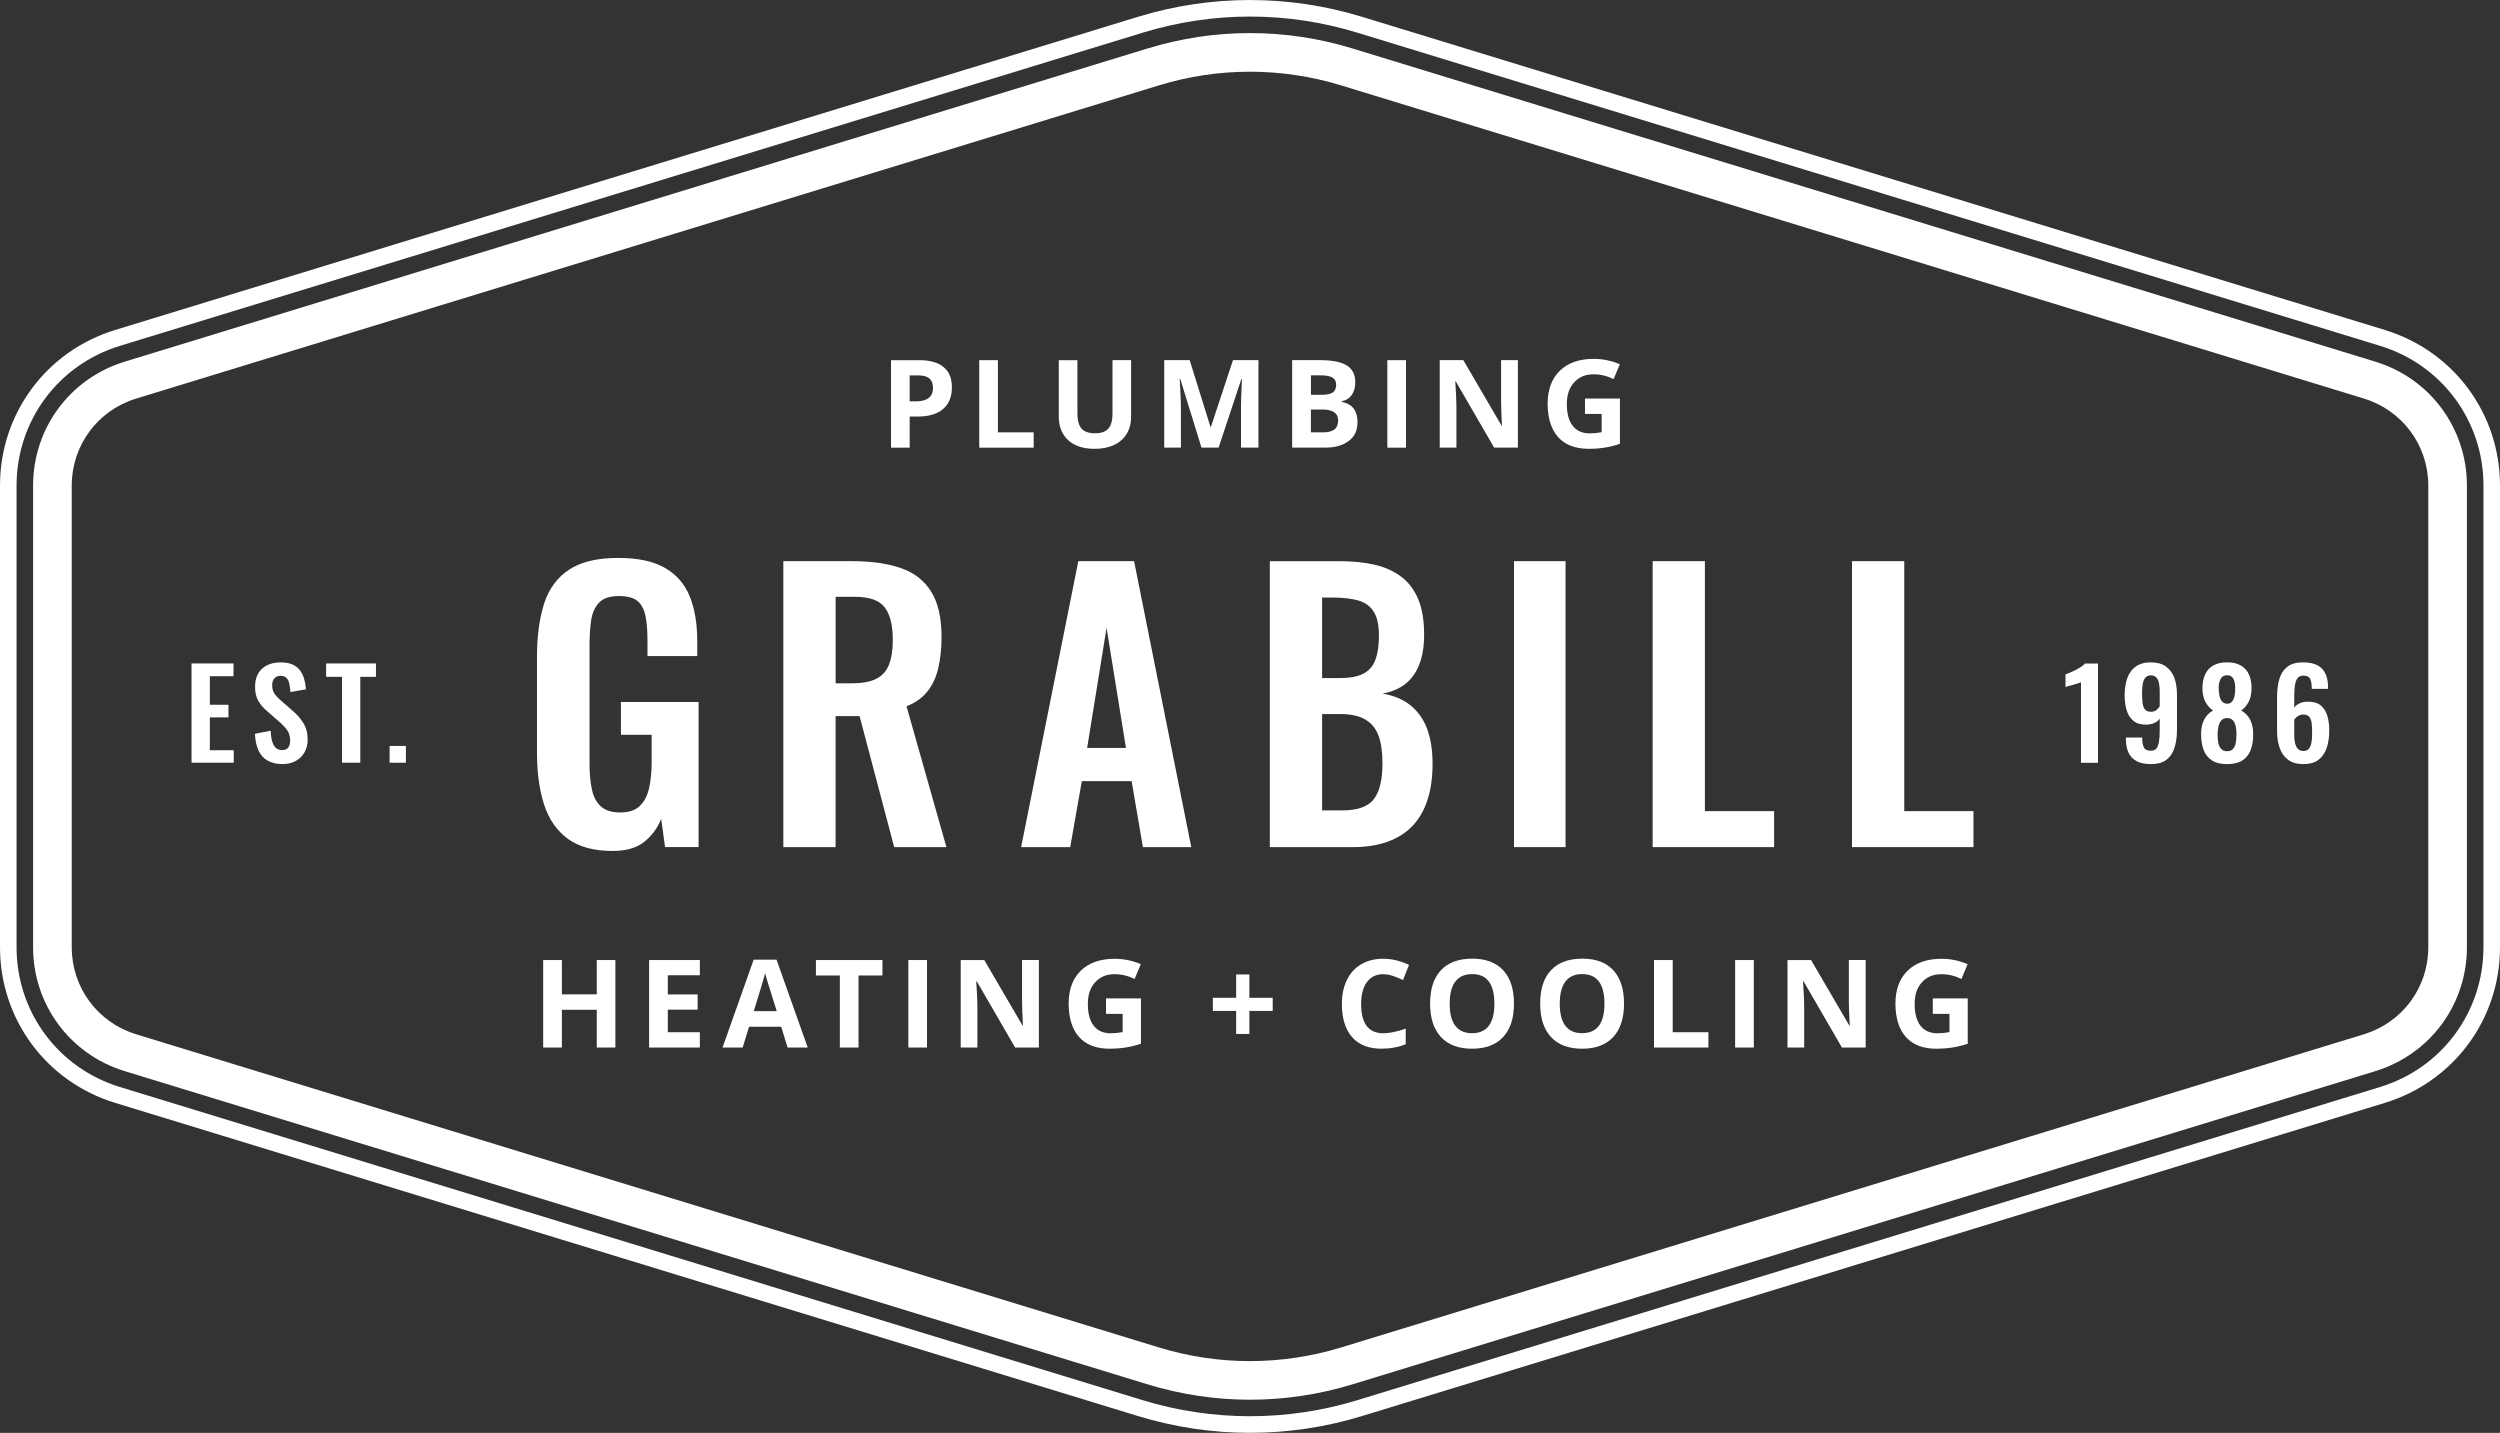 <?xml version="1.0" encoding="UTF-8"?>
<svg id="Layer_2" data-name="Layer 2" xmlns="http://www.w3.org/2000/svg" viewBox="0 0 782 448.2">
  <rect x="0" y="0" width="782" height="448.2" fill="#333333" stroke="none"/>
  <defs>
    <style>
      .cls-1 {
        fill: #fff;
      }
    </style>
  </defs>
  <g id="Layer_1-2" data-name="Layer 1">
    <g>
      <path class="cls-1" d="m746,103.22L426.11,5.28c-22.98-7.03-47.26-7.03-70.22,0L36,103.22C14.47,109.82,0,129.38,0,151.9v144.4c0,22.52,14.47,42.08,36,48.67l319.89,97.95c11.43,3.5,23.25,5.27,35.11,5.27s23.68-1.77,35.11-5.27l319.89-97.95c21.53-6.6,36-26.16,36-48.67v-144.4c0-22.52-14.47-42.08-36-48.67Zm30.82,193.08c0,20.23-13,37.8-32.34,43.72l-319.89,97.95c-21.87,6.7-45.31,6.7-67.19,0L37.52,340.02c-19.34-5.92-32.34-23.49-32.34-43.72v-144.4c0-20.23,13-37.8,32.34-43.72L357.41,10.23c10.99-3.36,22.29-5.05,33.59-5.05s22.61,1.68,33.6,5.05l319.89,97.95c19.34,5.92,32.34,23.49,32.34,43.72v144.4Z"/>
      <path class="cls-1" d="m742.97,113.12L423.08,15.17c-20.98-6.43-43.17-6.43-64.16,0L39.03,113.12c-17.15,5.25-28.68,20.84-28.68,38.77v144.4c0,17.94,11.52,33.52,28.68,38.77l319.89,97.95c10.49,3.21,21.29,4.82,32.08,4.82s21.59-1.61,32.08-4.82l319.89-97.95c17.15-5.25,28.68-20.83,28.68-38.77v-144.4c0-17.94-11.52-33.52-28.68-38.77Zm16.6,183.18c0,12.6-8.09,23.53-20.13,27.22l-319.89,97.95c-18.68,5.71-38.41,5.72-57.09,0L42.57,323.52c-12.04-3.69-20.13-14.63-20.13-27.22v-144.4c0-12.59,8.09-23.53,20.13-27.22L362.46,26.72c9.34-2.86,18.94-4.29,28.54-4.29s19.21,1.43,28.54,4.29l319.89,97.95c12.04,3.69,20.14,14.63,20.14,27.22v144.4Z"/>
      <path class="cls-1" d="m206.82,256.14l1.21,8.83h10.49v-45.39h-24.29v10.27h9.61v8.39c0,3.24-.28,6.04-.83,8.39-.55,2.36-1.53,4.2-2.93,5.52-1.4,1.33-3.42,1.99-6.07,1.99s-4.57-.61-5.96-1.82c-1.4-1.21-2.36-2.96-2.87-5.25-.52-2.28-.77-4.97-.77-8.06v-37.43c0-2.72.17-5.23.5-7.51.33-2.28,1.14-4.12,2.43-5.52,1.29-1.4,3.37-2.1,6.24-2.1,2.72,0,4.69.54,5.91,1.6,1.21,1.07,2.02,2.63,2.43,4.69.4,2.06.61,4.53.61,7.4v5.08h15.57v-4.64c0-5.52-.79-10.21-2.37-14.08-1.58-3.87-4.18-6.83-7.78-8.89-3.61-2.06-8.47-3.09-14.58-3.09-6.55,0-11.69,1.23-15.4,3.7-3.72,2.47-6.31,6.02-7.79,10.66-1.47,4.64-2.21,10.16-2.21,16.56v30.04c0,6.26.75,11.69,2.26,16.29,1.51,4.6,3.99,8.15,7.45,10.66,3.46,2.5,8.13,3.75,14.02,3.75,4.12,0,7.38-.94,9.77-2.82,2.39-1.88,4.18-4.29,5.36-7.23Z"/>
      <path class="cls-1" d="m290.15,216.22c1.58-2.02,2.71-4.47,3.37-7.34.66-2.87.99-6.11.99-9.72,0-5.96-1.09-10.67-3.26-14.14-2.17-3.46-5.34-5.91-9.5-7.34-4.16-1.44-9.26-2.15-15.3-2.15h-21.42v89.45h16.34v-40.97h7.51l10.82,40.97h16.34l-12.48-44.06c2.8-1.1,4.99-2.67,6.57-4.69Zm-12.09-8.28c-.81,2.03-2.15,3.5-4.03,4.42-1.88.92-4.4,1.38-7.56,1.38h-5.08v-27.06h5.96c4.64,0,7.79,1.12,9.44,3.37,1.66,2.25,2.48,5.61,2.48,10.11,0,3.17-.41,5.76-1.21,7.78Z"/>
      <path class="cls-1" d="m337.3,175.53l-17.89,89.45h15.35l3.64-20.65h15.57l3.53,20.65h15.13l-17.89-89.45h-17.45Zm2.76,58.42l6.07-37.55,6.07,37.55h-12.15Z"/>
      <path class="cls-1" d="m446.41,227.99c-1.14-3.02-2.87-5.47-5.19-7.34-2.32-1.88-5.25-3.11-8.78-3.7,2.87-.51,5.26-1.53,7.18-3.04,1.91-1.51,3.37-3.55,4.36-6.13.99-2.58,1.49-5.67,1.49-9.28,0-4.49-.63-8.21-1.88-11.15-1.25-2.94-3.04-5.28-5.36-7.01-2.32-1.73-5.08-2.96-8.28-3.7-3.2-.73-6.79-1.1-10.77-1.1h-21.98v89.45h25.73c4.2,0,7.86-.55,10.99-1.66,3.13-1.1,5.74-2.74,7.84-4.91,2.1-2.17,3.68-4.9,4.75-8.17,1.07-3.27,1.6-7.05,1.6-11.32s-.57-7.91-1.71-10.93Zm-32.85-41.08h3.2c3.31,0,6.04.32,8.17.94,2.13.63,3.74,1.8,4.8,3.54,1.07,1.73,1.6,4.18,1.6,7.34s-.35,5.52-1.05,7.51c-.7,1.99-1.93,3.46-3.7,4.42-1.77.96-4.27,1.44-7.51,1.44h-5.52v-25.18Zm16.23,63c-1.77,2.39-5.12,3.59-10.05,3.59h-6.18v-30.15h5.63c3.24,0,5.83.55,7.78,1.66,1.95,1.11,3.35,2.78,4.2,5.02.85,2.25,1.27,5.17,1.27,8.78,0,5.01-.88,8.71-2.65,11.1Z"/>
      <rect class="cls-1" x="473.58" y="175.53" width="16.12" height="89.45"/>
      <polygon class="cls-1" points="533.29 175.53 516.95 175.53 516.95 264.98 554.94 264.98 554.94 253.72 533.29 253.72 533.29 175.53"/>
      <polygon class="cls-1" points="595.65 175.53 579.31 175.53 579.31 264.98 617.3 264.98 617.3 253.72 595.65 253.72 595.65 175.53"/>
      <polygon class="cls-1" points="186.67 311.03 175.76 311.03 175.76 300.3 169.91 300.3 169.91 327.67 175.76 327.67 175.76 315.86 186.67 315.86 186.67 327.67 192.49 327.67 192.49 300.3 186.67 300.3 186.67 311.03"/>
      <polygon class="cls-1" points="203.04 327.67 218.91 327.67 218.91 322.88 208.89 322.88 208.89 315.82 218.22 315.82 218.22 311.06 208.89 311.06 208.89 305.06 218.91 305.06 218.91 300.3 203.04 300.3 203.04 327.67"/>
      <path class="cls-1" d="m235.74,300.19l-9.73,27.48h6.3l2-6.51h10.05l2,6.51h6.3l-9.76-27.48h-7.14Zm.04,16.1c1.96-6.3,3.15-10.25,3.56-11.85.1.45.27,1.06.5,1.84s1.27,4.11,3.12,10.01h-7.18Z"/>
      <polygon class="cls-1" points="255.22 305.13 262.7 305.13 262.7 327.67 268.55 327.67 268.55 305.13 276.03 305.13 276.03 300.3 255.22 300.3 255.22 305.13"/>
      <rect class="cls-1" x="284.13" y="300.3" width="5.84" height="27.37"/>
      <path class="cls-1" d="m319.7,313.26c0,1.47.09,3.99.28,7.54h-.13l-11.97-20.5h-7.37v27.37h5.22v-12.88c0-1.56-.12-4.17-.36-7.83h.17l11.99,20.7h7.43v-27.37h-5.26v12.95Z"/>
      <path class="cls-1" d="m345.95,317.13h5.22v5.71c-1.26.25-2.49.37-3.71.37-2.34,0-4.12-.78-5.34-2.35-1.23-1.57-1.84-3.84-1.84-6.81s.76-5.11,2.28-6.79c1.52-1.69,3.54-2.53,6.07-2.53,2.17,0,4.26.5,6.28,1.5l1.94-4.64c-2.63-1.12-5.35-1.68-8.18-1.68-4.51,0-8.04,1.24-10.58,3.71-2.54,2.47-3.82,5.92-3.82,10.33s1.1,8.03,3.29,10.45c2.19,2.43,5.37,3.64,9.53,3.64,1.63,0,3.23-.11,4.8-.35,1.57-.23,3.23-.63,5-1.21v-14.19h-10.93v4.83Z"/>
      <polygon class="cls-1" points="390.8 304.81 386.67 304.81 386.67 312.11 379.38 312.11 379.38 316.21 386.67 316.21 386.67 323.42 390.8 323.42 390.8 316.21 398.1 316.21 398.1 312.11 390.8 312.11 390.8 304.81"/>
      <path class="cls-1" d="m432.68,304.74c1,0,2.03.18,3.07.54,1.04.36,2.08.79,3.11,1.27l1.88-4.72c-2.7-1.29-5.39-1.93-8.07-1.93s-4.92.57-6.87,1.71c-1.95,1.14-3.45,2.78-4.49,4.92-1.04,2.14-1.57,4.63-1.57,7.48,0,4.52,1.06,7.98,3.19,10.4,2.12,2.42,5.19,3.62,9.2,3.62,2.79,0,5.32-.47,7.58-1.4v-4.87c-2.75.96-5.1,1.44-7.03,1.44-4.61,0-6.92-3.05-6.92-9.15,0-2.93.6-5.22,1.81-6.86s2.91-2.46,5.11-2.46Z"/>
      <path class="cls-1" d="m460.49,299.87c-4.23,0-7.49,1.2-9.75,3.6-2.27,2.4-3.4,5.88-3.4,10.44s1.13,8.05,3.39,10.48c2.26,2.43,5.5,3.65,9.73,3.65s7.46-1.22,9.72-3.65c2.26-2.43,3.39-5.92,3.39-10.45s-1.12-8.03-3.37-10.45c-2.24-2.42-5.48-3.63-9.72-3.63Zm-.04,23.31c-2.33,0-4.07-.77-5.24-2.32-1.17-1.55-1.75-3.85-1.75-6.91s.59-5.36,1.77-6.92,2.93-2.33,5.26-2.33c4.64,0,6.95,3.08,6.95,9.25s-2.33,9.23-6.99,9.23Z"/>
      <path class="cls-1" d="m494.92,299.87c-4.23,0-7.49,1.2-9.75,3.6-2.27,2.4-3.4,5.88-3.4,10.44s1.13,8.05,3.39,10.48c2.26,2.43,5.5,3.65,9.73,3.65s7.46-1.22,9.72-3.65c2.26-2.43,3.39-5.92,3.39-10.45s-1.12-8.03-3.36-10.45c-2.24-2.42-5.48-3.63-9.72-3.63Zm-.04,23.31c-2.33,0-4.07-.77-5.24-2.32-1.17-1.55-1.75-3.85-1.75-6.91s.59-5.36,1.77-6.92,2.93-2.33,5.26-2.33c4.64,0,6.95,3.08,6.95,9.25s-2.33,9.23-6.99,9.23Z"/>
      <polygon class="cls-1" points="523.22 300.3 517.37 300.3 517.37 327.67 534.39 327.67 534.39 322.88 523.22 322.88 523.22 300.3"/>
      <rect class="cls-1" x="542.75" y="300.3" width="5.84" height="27.37"/>
      <path class="cls-1" d="m578.32,313.26c0,1.47.09,3.99.28,7.54h-.13l-11.97-20.5h-7.37v27.37h5.22v-12.88c0-1.56-.12-4.17-.36-7.83h.17l11.99,20.7h7.43v-27.37h-5.26v12.95Z"/>
      <path class="cls-1" d="m604.57,317.13h5.22v5.71c-1.26.25-2.49.37-3.71.37-2.34,0-4.12-.78-5.34-2.35-1.22-1.57-1.84-3.84-1.84-6.81s.76-5.11,2.28-6.79c1.52-1.69,3.54-2.53,6.07-2.53,2.17,0,4.26.5,6.28,1.5l1.94-4.64c-2.63-1.12-5.35-1.68-8.18-1.68-4.51,0-8.04,1.24-10.58,3.71-2.54,2.47-3.82,5.92-3.82,10.33s1.1,8.03,3.29,10.45c2.19,2.43,5.37,3.64,9.53,3.64,1.63,0,3.23-.11,4.8-.35,1.57-.23,3.23-.63,5-1.21v-14.19h-10.93v4.83Z"/>
      <path class="cls-1" d="m295.13,114.8c-1.74-1.43-4.28-2.14-7.62-2.14h-8.8v27.37h5.84v-9.73h2.51c3.42,0,6.05-.78,7.91-2.34,1.85-1.56,2.78-3.81,2.78-6.76s-.87-4.96-2.61-6.39Zm-4.63,9.68c-.89.71-2.24,1.06-4.03,1.06h-1.92v-8.12h2.66c1.6,0,2.77.32,3.51.97.75.65,1.12,1.65,1.12,3.01s-.45,2.37-1.34,3.08Z"/>
      <polygon class="cls-1" points="323.33 135.24 312.15 135.24 312.15 112.66 306.31 112.66 306.31 140.03 323.33 140.03 323.33 135.24"/>
      <path class="cls-1" d="m342.38,140.4c2.35,0,4.38-.4,6.11-1.22,1.72-.81,3.04-1.98,3.95-3.5.91-1.52,1.37-3.3,1.37-5.32v-17.71h-5.82v16.72c0,2.12-.43,3.68-1.29,4.67-.86.99-2.25,1.49-4.16,1.49s-3.39-.49-4.24-1.48c-.85-.99-1.28-2.53-1.28-4.64v-16.75h-5.83v17.63c0,3.13.98,5.6,2.94,7.4,1.96,1.8,4.71,2.7,8.26,2.7Z"/>
      <path class="cls-1" d="m388.3,118.6h.17c-.15,3.44-.24,5.57-.25,6.36s-.03,1.5-.03,2.11v12.95h5.45v-27.37h-7.96l-6.92,20.93h-.11l-6.52-20.93h-7.96v27.37h5.22v-12.73c0-1.46-.12-4.37-.36-8.74h.17l6.63,21.47h5.35l7.11-21.43Z"/>
      <path class="cls-1" d="m421.91,137.93c1.82-1.4,2.72-3.34,2.72-5.84,0-1.76-.39-3.17-1.16-4.23-.77-1.06-2.03-1.78-3.78-2.17v-.19c1.28-.21,2.31-.84,3.08-1.89.77-1.05,1.16-2.39,1.16-4.03,0-2.41-.88-4.17-2.65-5.27s-4.6-1.66-8.51-1.66h-8.58v27.37h10.31c3.12,0,5.58-.7,7.4-2.1Zm-11.86-20.52h3.07c1.67,0,2.89.23,3.67.68.77.46,1.16,1.21,1.16,2.26,0,1.12-.36,1.93-1.06,2.41-.71.49-1.86.73-3.44.73h-3.39v-6.08Zm0,17.82v-7.13h3.62c3.27,0,4.9,1.14,4.9,3.41,0,1.26-.38,2.2-1.15,2.81-.77.61-1.95.92-3.56.92h-3.81Z"/>
      <rect class="cls-1" x="433.96" y="112.66" width="5.84" height="27.37"/>
      <path class="cls-1" d="m455.57,127.15c0-1.56-.12-4.17-.36-7.83h.17l11.99,20.7h7.43v-27.37h-5.26v12.95c0,1.47.09,3.99.28,7.54h-.13l-11.97-20.5h-7.37v27.37h5.22v-12.88Z"/>
      <path class="cls-1" d="m496.91,140.4c1.63,0,3.23-.11,4.8-.35,1.57-.23,3.23-.63,5-1.21v-14.19h-10.93v4.83h5.22v5.71c-1.26.25-2.49.37-3.71.37-2.34,0-4.12-.78-5.34-2.35-1.23-1.57-1.84-3.84-1.84-6.81s.76-5.11,2.28-6.79c1.52-1.69,3.54-2.53,6.07-2.53,2.17,0,4.26.5,6.28,1.5l1.94-4.64c-2.63-1.12-5.35-1.69-8.18-1.69-4.51,0-8.04,1.24-10.58,3.71-2.54,2.47-3.82,5.92-3.82,10.33s1.1,8.03,3.29,10.45c2.19,2.43,5.37,3.64,9.53,3.64Z"/>
      <polygon class="cls-1" points="65.63 224.4 71.46 224.4 71.46 220.45 65.63 220.45 65.63 211.52 73.04 211.52 73.04 207.53 59.91 207.53 59.91 238.58 73.12 238.58 73.12 234.67 65.63 234.67 65.63 224.4"/>
      <path class="cls-1" d="m91.58,222.37l-3.9-3.41c-.82-.72-1.45-1.41-1.89-2.09-.44-.68-.66-1.54-.66-2.59,0-.82.22-1.5.67-2.05.45-.55,1.1-.82,1.95-.82s1.45.22,1.87.65c.42.43.72,1.04.89,1.8.17.77.28,1.64.33,2.61l4.86-.84c-.08-1.12-.26-2.19-.54-3.2-.28-1.01-.71-1.91-1.29-2.7-.58-.79-1.36-1.41-2.34-1.86-.98-.45-2.2-.67-3.67-.67-2.5,0-4.47.66-5.91,1.99-1.44,1.33-2.16,3.22-2.16,5.67,0,1.71.33,3.15.98,4.31.66,1.16,1.54,2.22,2.65,3.16l3.94,3.45c1.03.87,1.85,1.74,2.47,2.61.62.87.93,1.98.93,3.33,0,.84-.19,1.54-.58,2.09-.39.55-1.04.82-1.97.82-.82,0-1.49-.25-1.99-.75-.5-.5-.87-1.21-1.12-2.13s-.39-1.98-.44-3.18l-4.9.96c.08,2.05.44,3.77,1.08,5.18.64,1.41,1.59,2.47,2.86,3.2,1.26.73,2.83,1.09,4.71,1.09,1.57,0,2.94-.33,4.11-.98,1.17-.65,2.08-1.55,2.74-2.7.66-1.15.98-2.47.98-3.95,0-2.05-.46-3.79-1.37-5.23-.91-1.44-2.01-2.7-3.3-3.78Z"/>
      <polygon class="cls-1" points="102.01 211.71 106.99 211.71 106.99 238.58 112.7 238.58 112.7 211.71 117.6 211.71 117.6 207.53 102.01 207.53 102.01 211.71"/>
      <rect class="cls-1" x="121.87" y="233.33" width="5.1" height="5.25"/>
      <path class="cls-1" d="m650.86,208.64c-.53.36-1.09.68-1.7.98-.6.29-1.18.55-1.72.79-.54.23-.99.41-1.35.54v3.95c.18-.08.5-.18.95-.31.45-.13.95-.26,1.49-.4.54-.14,1.03-.29,1.49-.44.45-.15.75-.27.91-.34v25.19h5.33v-31.05h-4.09c-.33.38-.76.75-1.29,1.11Z"/>
      <path class="cls-1" d="m677.49,208.47c-1.21-.86-2.78-1.28-4.71-1.28s-3.54.44-4.75,1.32c-1.21.88-2.08,2.1-2.63,3.64-.54,1.55-.81,3.34-.81,5.39,0,1.74.21,3.3.64,4.68.42,1.38,1.13,2.47,2.12,3.28.99.81,2.32,1.19,4,1.17,1-.03,1.87-.2,2.59-.54.72-.33,1.26-.79,1.62-1.38v3.72c0,1.53-.09,2.77-.27,3.72-.18.95-.46,1.62-.85,2.03-.39.41-.93.61-1.62.61-1.13,0-1.87-.35-2.22-1.03-.35-.69-.52-1.73-.52-3.11h-5.1v.42c0,1.69.27,3.12.81,4.3.54,1.17,1.39,2.07,2.55,2.68,1.16.61,2.64.92,4.44.92,2.16,0,3.83-.48,5-1.44,1.17-.96,1.99-2.25,2.47-3.89.48-1.64.71-3.46.71-5.48v-11c0-1.94-.28-3.67-.83-5.17-.55-1.51-1.44-2.69-2.64-3.55Zm-1.93,12.48c-.26.41-.6.79-1.02,1.15-.42.36-1,.54-1.72.54-.9,0-1.55-.26-1.93-.79s-.62-1.23-.71-2.13c-.09-.89-.14-1.89-.14-2.99s.08-2.06.23-2.87c.15-.82.43-1.46.83-1.92.4-.46.96-.69,1.68-.69s1.32.22,1.72.67c.4.45.68,1.03.83,1.76.16.73.23,1.54.23,2.43v4.83Z"/>
      <path class="cls-1" d="m703.79,225.05c-.32-.61-.71-1.16-1.18-1.63-.46-.47-.99-.86-1.58-1.17.93-.64,1.69-1.51,2.3-2.61.6-1.1.92-2.52.95-4.25.03-1.69-.24-3.14-.79-4.37-.55-1.23-1.4-2.17-2.53-2.84-1.13-.66-2.57-1-4.32-1s-3.17.33-4.32.98c-1.16.65-2.01,1.6-2.57,2.84-.55,1.24-.83,2.7-.83,4.39.03,1.71.35,3.12.98,4.24s1.41,1.99,2.34,2.63c-.59.31-1.12.7-1.58,1.17-.46.47-.86,1.02-1.18,1.63s-.57,1.3-.73,2.05c-.17.75-.25,1.58-.25,2.47,0,1.87.26,3.51.77,4.93.51,1.42,1.38,2.52,2.59,3.32s2.81,1.19,4.79,1.19,3.61-.4,4.81-1.19c1.2-.79,2.06-1.9,2.59-3.32.53-1.42.78-3.06.75-4.93,0-.89-.08-1.72-.25-2.47-.17-.75-.41-1.44-.73-2.05Zm-9.15-12.73c.42-.74,1.09-1.11,1.99-1.11s1.58.37,1.97,1.11c.39.74.58,1.7.58,2.87,0,.95-.08,1.79-.23,2.53-.15.74-.42,1.32-.79,1.74-.37.42-.88.65-1.52.67-.64-.03-1.16-.25-1.55-.67-.39-.42-.66-1.01-.83-1.76-.17-.75-.25-1.6-.25-2.55,0-1.15.21-2.09.64-2.84Zm4.73,19.95c-.13.78-.4,1.43-.83,1.94-.42.51-1.06.77-1.91.77s-1.45-.25-1.89-.75c-.44-.5-.73-1.14-.87-1.94s-.21-1.6-.21-2.42c0-.89.08-1.74.25-2.53.17-.79.46-1.44.89-1.96.42-.51,1.03-.77,1.83-.77s1.45.26,1.87.77c.42.51.71,1.17.87,1.97.16.81.22,1.64.19,2.51,0,.82-.07,1.62-.19,2.4Z"/>
      <path class="cls-1" d="m725.87,220.6c-.98-.77-2.32-1.14-4.02-1.11-.98,0-1.83.17-2.57.52-.73.35-1.28.81-1.64,1.4v-3.72c0-1.56.1-2.81.29-3.74.19-.93.5-1.6.91-2.01.41-.41.95-.61,1.62-.61,1.11,0,1.83.35,2.16,1.03.33.69.5,1.73.5,3.11h5.13c0-.08,0-.16-.02-.25-.01-.09-.02-.17-.02-.25,0-1.69-.27-3.1-.81-4.25s-1.38-2.03-2.53-2.63c-1.15-.6-2.63-.9-4.46-.9-2.14,0-3.8.47-4.98,1.42-1.18.95-2.01,2.23-2.47,3.85-.46,1.62-.69,3.44-.69,5.46v10.89c0,1.92.28,3.65.83,5.2.55,1.55,1.43,2.77,2.64,3.66,1.21.89,2.78,1.34,4.71,1.34,2.03,0,3.64-.46,4.82-1.38,1.18-.92,2.03-2.18,2.55-3.78.52-1.6.77-3.41.77-5.42,0-1.74-.21-3.28-.64-4.64-.42-1.35-1.13-2.42-2.1-3.18Zm-2.86,11.69c-.16.82-.42,1.46-.81,1.92-.39.46-.95.69-1.7.69s-1.29-.22-1.72-.67c-.42-.45-.72-1.04-.89-1.78-.17-.74-.25-1.55-.25-2.42v-4.87c.16-.26.37-.51.64-.77.27-.26.59-.47.97-.63.37-.17.78-.25,1.22-.25.9,0,1.54.26,1.93.79s.62,1.23.71,2.11c.09.88.13,1.89.13,3.01s-.08,2.06-.23,2.88Z"/>
    </g>
  </g>
</svg>